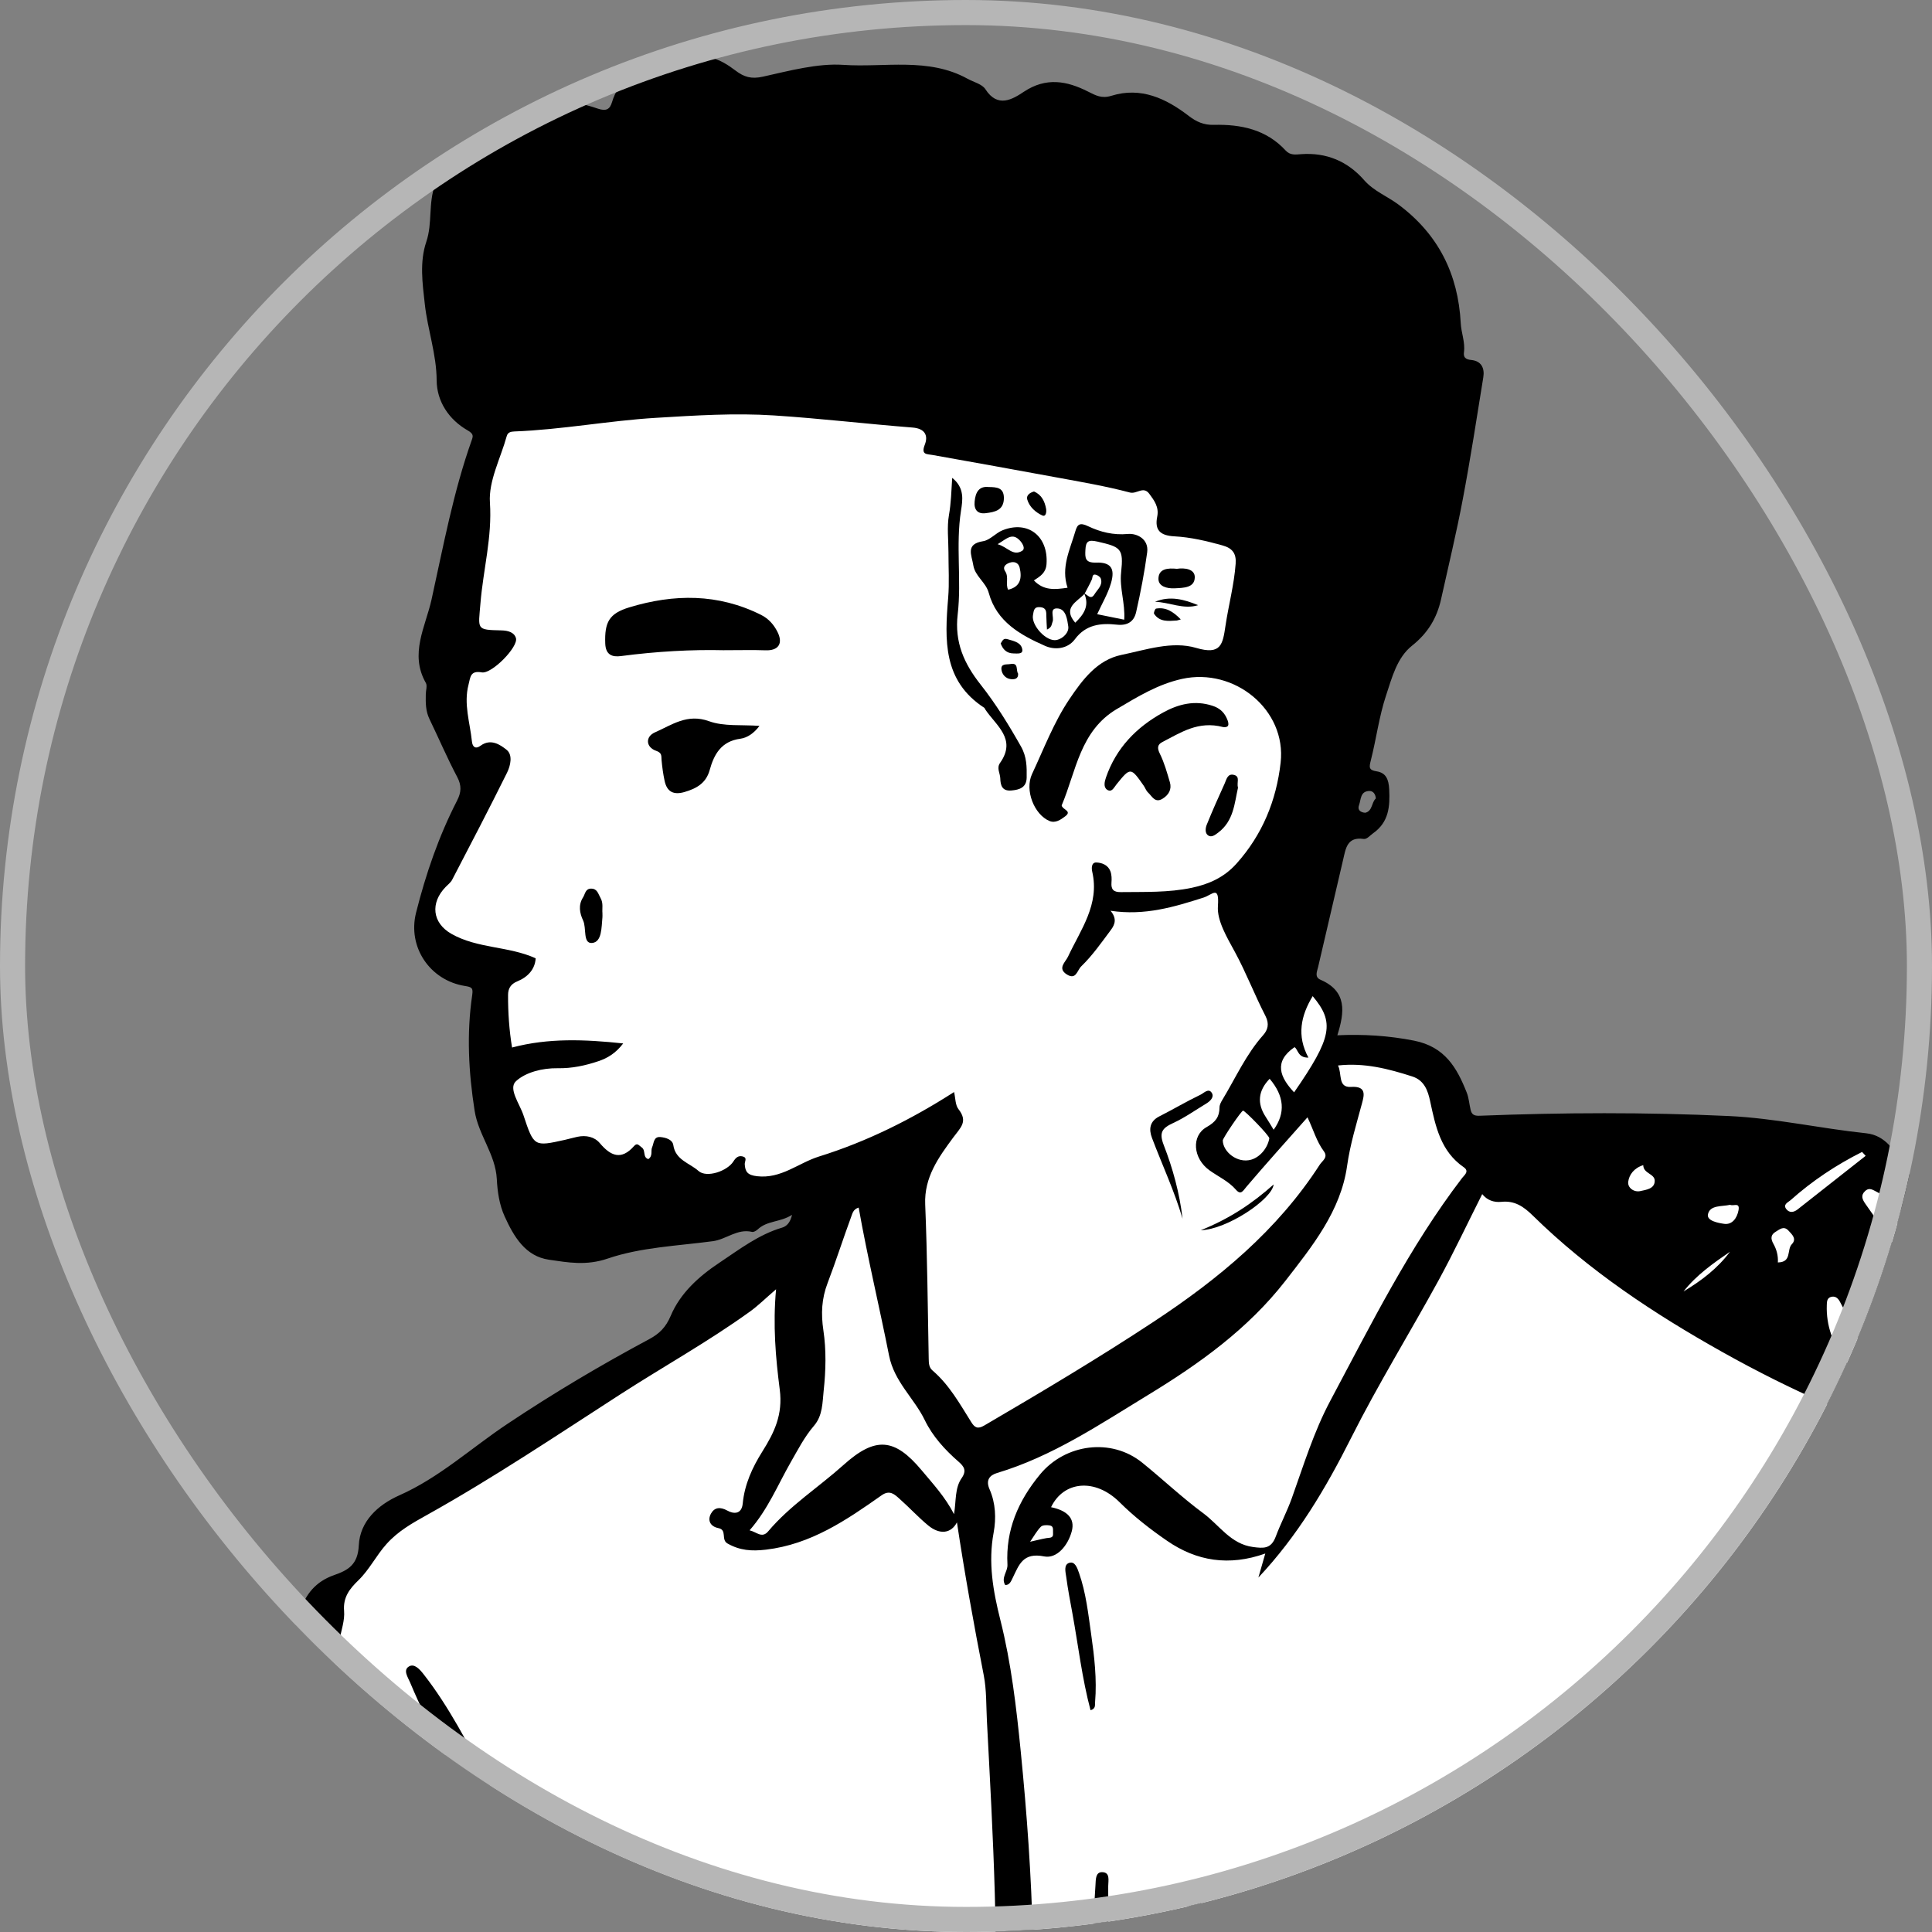 <svg fill="none" height="77" viewBox="0 0 77 77" width="77" xmlns="http://www.w3.org/2000/svg">
    <rect x="0" y="0" width="77" height="77" fill="#808080" stroke="none"/>
    <g id="User Profile">
        <g clip-path="url(#clip0_228_10221)">
            <path d="M114.845 111.732V113.815C114.524 114.65 114.278 115.524 113.865 116.311C113.067 117.83 112.24 119.342 111.303 120.777C110.103 122.614 108.83 124.409 107.494 126.151C106.562 127.368 105.458 128.452 104.458 129.619C103.105 131.198 101.659 132.687 99.941 133.862C98.479 134.862 97.444 136.168 96.812 137.793C96.566 138.424 96.456 139.109 96.295 139.732C97.234 139.404 98.078 138.883 98.935 138.864C100.259 138.834 101.624 139.019 102.91 139.348C104.161 139.668 105.332 140.298 106.545 140.772C108.391 141.492 109.742 142.735 110.639 144.501C111.94 147.057 112.417 149.8 112.493 152.63C112.516 153.48 112.463 154.338 112.36 155.182C112.255 156.037 112.121 156.905 111.858 157.721C111.571 158.609 111.121 159.444 110.742 160.301C110.31 161.28 109.724 162.097 108.687 162.545C107.935 162.869 107.248 163.342 106.496 163.663C105.98 163.881 105.376 164.248 104.89 163.562C104.742 163.353 104.62 163.126 104.474 162.891C103.318 163.19 102.159 163.497 100.998 163.792C98.421 164.445 95.807 164.824 93.145 164.852C90.134 164.885 87.124 164.916 84.114 164.992C83.135 165.016 82.16 165.177 81.184 165.282C79.747 165.438 78.315 165.661 76.874 165.742C75.825 165.8 74.766 165.641 73.712 165.643C72.571 165.644 71.43 165.697 70.291 165.77C69.649 165.811 69.014 165.936 68.374 166.023H67.073C66.875 165.98 66.678 165.917 66.479 165.895C65.334 165.776 64.2 165.68 63.283 164.816C62.768 164.329 62.248 163.777 61.471 163.682C60.693 163.587 59.912 163.504 59.132 163.419C58.346 163.333 57.559 163.233 56.77 163.172C55.914 163.105 55.047 162.985 54.198 163.054C52.357 163.205 50.525 163.449 48.692 163.677C46.674 163.928 44.664 164.256 42.642 164.454C40.73 164.64 38.806 164.738 36.885 164.803C35.688 164.843 34.488 164.739 33.291 164.722C29.609 164.672 25.925 164.678 22.246 164.569C20.679 164.522 19.114 164.274 17.557 164.056C15.817 163.811 14.08 163.867 12.381 164.224C9.353 164.862 6.316 165.393 3.228 165.641C2.419 165.707 1.618 165.893 0.812 166.023H-2.572C-2.7 165.98 -2.823 165.913 -2.955 165.896C-3.588 165.813 -4.221 165.712 -4.857 165.674C-6.103 165.598 -7.351 165.537 -8.599 165.512C-10.185 165.481 -11.776 165.556 -13.357 165.467C-14.661 165.394 -15.954 165.006 -17.251 165.018C-19.05 165.035 -20.754 164.636 -22.475 164.25C-24.206 163.862 -25.936 163.803 -27.678 164.192C-28.983 164.484 -30.123 163.833 -30.282 162.599C-30.521 160.734 -30.693 158.856 -30.804 156.979C-30.864 155.977 -30.775 154.959 -30.681 153.955C-30.582 152.897 -30.415 151.844 -30.244 150.795C-29.998 149.282 -29.265 147.974 -28.468 146.697C-27.651 145.386 -26.762 144.136 -25.384 143.343C-24.575 142.877 -23.736 142.424 -22.76 142.659C-22.078 142.823 -21.43 143.002 -20.698 143.018C-18.764 143.061 -16.819 143.196 -15.008 144.007C-13.679 144.602 -12.302 144.512 -10.927 144.268C-10.388 144.171 -9.872 143.943 -9.347 143.774C-9.639 143.195 -9.806 142.482 -10.252 142.062C-11.461 140.923 -12.727 139.823 -14.082 138.865C-16.13 137.419 -18.197 135.973 -20.391 134.77C-23.739 132.933 -27.189 131.277 -30.622 129.599C-31.68 129.081 -32.69 128.556 -33.258 127.476C-33.493 127.028 -33.633 126.529 -33.816 126.054C-33.816 125.794 -33.816 125.534 -33.816 125.273C-33.513 123.91 -33.169 122.554 -32.915 121.181C-32.552 119.215 -32.273 117.236 -31.531 115.358C-30.622 113.052 -29.356 110.969 -27.656 109.173C-26.857 108.329 -26.015 107.508 -24.892 107.067C-23.894 106.675 -22.869 106.539 -21.803 106.652C-20.009 106.84 -18.214 107.007 -16.422 107.201C-14.58 107.399 -12.743 107.655 -10.898 107.817C-9.583 107.931 -8.374 108.346 -7.251 108.974C-6.117 109.608 -5.057 110.371 -3.821 111.171C-3.739 110.441 -3.68 109.877 -3.61 109.315C-3.397 107.624 -3.223 105.926 -2.952 104.245C-2.754 103.018 -2.553 101.767 -2.126 100.613C-1.686 99.423 -0.954 98.344 -0.384 97.199C0.083 96.262 0.486 95.293 0.944 94.351C1.657 92.88 2.368 91.406 3.128 89.96C3.814 88.656 4.529 87.363 5.298 86.107C6.225 84.593 7.304 83.167 8.166 81.62C9.084 79.972 9.715 78.213 10.111 76.325C10.507 74.435 11.379 72.648 11.982 70.796C12.242 69.996 12.448 69.155 12.501 68.321C12.565 67.318 12.435 66.305 12.398 65.297C12.376 64.69 12.579 64.189 13.078 63.798C13.359 63.577 13.669 63.315 13.805 63.002C14.325 61.816 15.116 60.877 16.194 60.182C18.494 58.698 20.805 57.23 23.109 55.751C24.328 54.968 25.579 54.23 26.748 53.379C27.762 52.641 28.668 51.756 29.647 50.967C30.07 50.626 30.695 50.458 30.985 50.041C31.655 49.078 32.179 48.011 32.753 47C31.217 47.056 29.757 47.184 28.302 47.144C26.658 47.098 24.997 47.02 23.38 46.741C21.449 46.409 20.163 45.243 19.92 43.195C19.76 41.849 19.644 40.497 19.572 39.144C19.549 38.694 19.443 38.451 19.007 38.295C18.571 38.139 18.165 37.893 17.762 37.659C16.916 37.168 16.727 36.758 17.087 35.84C17.617 34.49 18.23 33.173 18.794 31.836C18.86 31.678 18.885 31.471 18.847 31.306C18.485 29.707 18.139 28.104 17.713 26.521C17.561 25.957 17.728 25.734 18.192 25.643C18.258 25.345 18.394 25.067 18.359 24.811C18.282 24.254 18.894 23.614 18.157 23.123C18.082 23.074 18.114 22.785 18.168 22.632C18.738 20.999 18.925 19.293 19.191 17.596C19.345 16.609 19.403 15.473 20.601 14.999C20.683 14.966 20.705 14.759 20.737 14.63C21.015 13.504 21.469 12.464 22.482 11.825C24.444 10.586 26.625 9.889 28.916 9.697C31.415 9.486 33.913 9.768 36.335 10.39C39.135 11.11 41.903 11.958 44.668 12.808C46.981 13.519 49.336 14.162 51.432 15.417C52.308 15.941 53.101 16.621 53.873 17.298C54.101 17.498 54.151 17.924 54.234 18.258C54.326 18.619 54.409 18.994 54.406 19.362C54.404 19.75 54.258 20.136 54.241 20.525C54.166 22.252 54.185 23.987 54.033 25.707C53.897 27.251 53.679 28.802 53.309 30.304C53.115 31.094 53.215 31.686 53.606 32.325C53.735 32.538 53.772 32.806 53.9 33.2C53.563 33.047 53.438 32.989 53.289 32.923C53.243 33.826 53.264 34.695 52.622 35.409C52.415 35.64 52.326 35.996 52.239 36.311C52.139 36.679 52.13 37.069 52.029 37.436C51.799 38.285 52.178 38.988 52.52 39.705C52.644 39.964 52.81 40.215 52.872 40.489C52.974 40.957 53.01 41.442 53.076 41.943C53.154 41.948 53.237 41.964 53.319 41.957C55.383 41.775 57.044 42.46 58.3 44.153C58.563 44.509 58.795 44.999 59.464 44.973C61.007 44.911 62.554 44.94 64.098 44.959C64.844 44.968 65.596 44.99 66.333 45.098C67.053 45.204 67.721 45.356 68.406 44.894C68.692 44.701 69.159 44.665 69.521 44.716C70.778 44.89 72.031 45.097 73.27 45.365C74.214 45.57 75.08 45.98 75.487 46.947C75.634 47.296 75.609 47.716 75.737 48.077C76.436 50.043 77.22 51.982 77.858 53.968C78.442 55.786 78.957 57.618 80.316 59.045C80.586 59.331 80.901 59.694 81.248 59.763C82.12 59.936 82.465 60.501 82.555 61.263C82.719 62.657 82.75 64.069 82.973 65.453C83.209 66.933 83.595 68.39 83.942 69.85C83.976 69.993 84.178 70.16 84.333 70.202C85.498 70.513 86.545 71.183 87.059 72.166C87.689 73.369 87.928 74.783 88.276 76.122C88.43 76.715 88.345 77.373 88.523 77.954C89.041 79.638 89.664 81.289 90.197 82.97C90.572 84.153 91.11 85.357 91.133 86.56C91.158 87.81 92.124 88.858 91.714 90.136C91.635 90.383 91.61 90.647 91.56 90.905C91.516 91.158 91.601 91.442 91.748 91.689C92.045 92.188 91.993 92.653 91.731 93.143C91.666 93.265 91.65 93.489 91.721 93.597C92.382 94.637 93.111 95.638 93.732 96.702C94.327 97.721 94.828 98.797 95.351 99.856C95.924 101.016 96.537 102.162 97.017 103.359C97.41 104.338 98.072 104.717 99.066 104.727C99.621 104.733 100.177 104.795 100.729 104.858C102.563 105.063 104.396 105.275 106.227 105.494C107.279 105.619 108.365 105.635 109.371 105.923C110.928 106.368 112.283 107.239 113.165 108.648C113.785 109.642 114.289 110.708 114.845 111.741V111.732Z"
                fill="white"
                id="Vector" />
            <path d="M-19.042 166.655C-19.192 166.409 -19.433 166.529 -19.627 166.532C-21.535 166.547 -23.362 166.127 -25.148 165.501C-25.48 165.385 -25.774 165.363 -26.132 165.47C-27.6 165.911 -29.041 165.553 -30.415 165.083C-31.361 164.759 -32.301 164.604 -33.251 164.729C-34.219 164.856 -35.19 164.847 -36.154 164.901C-37.633 164.984 -39.116 165.194 -40.639 165.07C-40.587 164.759 -40.379 164.744 -40.168 164.705C-37.586 164.234 -35.009 163.747 -32.425 163.298C-32.081 163.238 -32.081 163.176 -32.166 162.878C-33.176 159.355 -32.926 155.839 -32.102 152.323C-31.627 150.291 -31.088 148.28 -30.081 146.439C-28.628 143.779 -26.399 142.062 -23.491 141.227C-22.734 141.009 -21.968 141.066 -21.193 141.152C-20.786 141.197 -20.688 141.651 -20.317 141.695C-19.782 141.759 -20.024 142.211 -19.933 142.474C-17.139 142.431 -14.369 142.461 -11.678 143.354C-12.215 142.133 -13.41 141.745 -14.42 141.158C-17.742 139.226 -21.028 137.234 -24.161 135.008C-26.568 133.298 -29.041 131.665 -31.195 129.617C-31.467 129.358 -31.718 128.792 -32.28 129.27C-32.302 129.288 -32.694 129.233 -32.858 128.907C-33.682 127.268 -33.945 125.493 -34.263 123.725C-34.608 121.798 -34.86 119.854 -35 117.904C-35.162 115.625 -35.48 113.348 -35.179 111.05C-34.968 109.441 -34.282 108.06 -33.421 106.71C-32.163 104.74 -30.55 103.182 -28.7 101.75C-27.367 100.718 -26.092 100.994 -24.73 101.15C-21.116 101.564 -17.65 102.617 -14.226 103.771C-11.225 104.781 -8.289 105.981 -5.53 107.564C-5.016 107.859 -4.528 108.201 -4.014 108.529C-4.348 106.45 -3.852 104.505 -3.311 102.589C-2.55 99.906 -1.275 97.422 -0.177 94.869C0.756 92.699 1.772 90.565 2.851 88.471C3.834 86.562 4.841 84.659 5.91 82.791C7.677 79.703 9.136 76.48 9.698 72.924C10.165 69.969 11.073 67.132 11.938 64.281C12.165 63.537 12.588 63.029 13.318 62.775C13.883 62.579 14.263 62.356 14.3 61.59C14.345 60.639 15.054 59.979 15.917 59.596C17.514 58.888 18.788 57.705 20.219 56.752C22.045 55.533 23.932 54.411 25.867 53.376C26.28 53.156 26.537 52.901 26.732 52.44C27.114 51.536 27.855 50.869 28.664 50.331C29.459 49.802 30.227 49.207 31.169 48.928C31.353 48.873 31.494 48.73 31.567 48.417C31.103 48.717 30.576 48.642 30.2 48.997C30.141 49.052 30.038 49.113 29.973 49.097C29.387 48.957 28.946 49.397 28.408 49.468C27.001 49.656 25.539 49.709 24.218 50.161C23.363 50.453 22.635 50.316 21.879 50.206C20.939 50.071 20.478 49.285 20.114 48.483C19.899 48.012 19.827 47.499 19.8 46.989C19.748 46.004 19.068 45.236 18.917 44.274C18.675 42.733 18.593 41.2 18.82 39.657C18.861 39.369 18.803 39.341 18.529 39.296C17.134 39.073 16.237 37.745 16.582 36.376C16.97 34.835 17.485 33.332 18.214 31.913C18.386 31.578 18.404 31.311 18.221 30.965C17.822 30.211 17.487 29.425 17.116 28.657C16.961 28.338 16.963 28.006 16.97 27.668C16.972 27.517 17.036 27.33 16.972 27.218C16.311 26.061 16.961 24.972 17.198 23.9C17.67 21.765 18.067 19.607 18.803 17.536C18.857 17.381 18.881 17.291 18.635 17.151C17.893 16.726 17.408 16.001 17.403 15.159C17.397 14.111 17.043 13.141 16.931 12.123C16.838 11.287 16.717 10.443 16.991 9.634C17.243 8.888 17.061 8.102 17.343 7.352C17.64 6.566 18.152 6.095 18.922 5.907C19.189 5.842 19.401 5.777 19.58 5.57C19.921 5.173 20.305 4.888 20.87 4.812C21.253 4.762 21.449 4.293 21.877 4.176C22.56 3.988 23.203 4.113 23.822 4.328C24.166 4.446 24.309 4.348 24.389 4.079C24.658 3.171 25.287 2.881 26.186 2.858C26.557 2.849 26.923 2.563 27.289 2.399C28.057 2.055 28.712 2.352 29.304 2.805C29.654 3.072 29.943 3.159 30.408 3.055C31.464 2.819 32.599 2.516 33.606 2.585C35.252 2.698 36.998 2.274 38.564 3.14C38.807 3.274 39.142 3.35 39.274 3.557C39.764 4.32 40.358 3.955 40.809 3.655C41.693 3.069 42.521 3.224 43.358 3.647C43.672 3.806 43.909 3.938 44.297 3.817C45.469 3.453 46.473 3.923 47.379 4.621C47.689 4.859 47.986 4.986 48.373 4.976C49.458 4.95 50.47 5.159 51.245 6.004C51.419 6.192 51.632 6.162 51.847 6.145C52.862 6.07 53.707 6.424 54.371 7.183C54.751 7.616 55.282 7.816 55.729 8.148C57.322 9.331 58.115 10.92 58.218 12.882C58.237 13.266 58.399 13.636 58.347 14.032C58.319 14.242 58.406 14.324 58.633 14.347C59.038 14.384 59.177 14.672 59.117 15.039C58.856 16.656 58.607 18.275 58.302 19.884C58.05 21.225 57.728 22.553 57.433 23.886C57.266 24.636 56.906 25.233 56.279 25.732C55.675 26.211 55.477 27.008 55.243 27.712C54.963 28.553 54.853 29.448 54.633 30.311C54.565 30.578 54.547 30.693 54.868 30.742C55.243 30.801 55.346 31.071 55.366 31.452C55.401 32.146 55.354 32.769 54.72 33.214C54.597 33.3 54.48 33.455 54.348 33.436C53.693 33.342 53.636 33.807 53.533 34.252C53.202 35.683 52.864 37.112 52.533 38.543C52.493 38.718 52.379 38.94 52.629 39.048C53.688 39.507 53.595 40.327 53.3 41.261C54.341 41.214 55.341 41.275 56.356 41.475C57.589 41.719 58.063 42.553 58.457 43.545C58.542 43.76 58.557 44.001 58.611 44.229C58.657 44.423 58.75 44.477 58.978 44.468C62.285 44.338 65.59 44.325 68.896 44.479C70.743 44.565 72.546 44.975 74.378 45.167C75.165 45.251 75.523 45.899 75.885 46.451C77.735 49.276 78.643 52.47 79.403 55.716C79.422 55.799 79.442 55.901 79.412 55.973C79.166 56.555 79.503 56.697 79.977 56.859C80.614 57.076 80.738 57.745 80.987 58.275C81.147 58.615 81.267 58.772 81.693 58.62C82.251 58.418 82.66 58.73 82.871 59.239C83.378 60.472 83.647 61.77 83.837 63.084C84.126 65.075 84.161 67.098 84.605 69.073C84.722 69.594 84.851 69.888 85.468 69.889C86.469 69.892 86.969 70.632 87.336 71.427C87.932 72.717 88.168 74.127 88.584 75.477C89.324 77.872 89.988 80.292 90.628 82.716C91.205 84.901 91.732 87.103 92.221 89.309C92.34 89.846 92.499 90.494 91.904 90.933C91.709 91.076 91.783 91.207 91.857 91.375C92.767 93.424 93.557 95.603 95.02 97.276C96.314 98.756 96.659 100.508 97.298 102.195C97.464 102.633 97.655 102.667 97.973 102.478C98.523 102.153 99.14 101.957 99.641 101.532C101.059 100.329 102.737 100.433 104.415 100.674C107.075 101.055 109.685 101.684 112.266 102.419C113.228 102.693 114.195 102.986 115.082 103.5C115.606 103.804 115.679 104.048 115.182 104.431C115.437 104.632 115.695 104.766 115.85 105.053C117.158 107.482 118.226 109.99 118.721 112.73C118.828 113.319 118.67 113.937 118.959 114.495V115.535C118.681 115.772 118.873 116.097 118.808 116.376C118.36 118.292 117.521 120.028 116.423 121.648C115.324 123.267 114.037 124.74 112.801 126.251C110.971 128.491 108.918 130.522 106.764 132.45C104.595 134.391 102.093 135.922 99.953 137.954C102.611 138.476 105.192 139.096 107.603 140.262C109.834 141.342 111.604 142.878 112.503 145.28C113.099 146.871 113.462 148.502 113.639 150.191C113.914 152.824 113.752 155.412 113.015 157.961C112.709 159.017 112.109 159.947 111.752 160.967C111.446 161.843 110.936 162.442 110.228 162.958C109.767 163.294 109.262 163.559 108.655 163.896C109.385 163.957 109.985 163.967 110.572 164.064C112.822 164.432 115.075 164.725 117.361 164.707C117.516 164.707 117.783 164.635 117.758 164.888C117.741 165.056 117.722 165.335 117.419 165.365C117.273 165.381 117.128 165.481 116.988 165.473C115.041 165.372 113.115 165.71 111.177 165.731C109.41 165.751 107.641 165.661 105.877 165.647C102.133 165.617 98.392 165.498 94.649 165.488C93.837 165.485 93.025 165.696 92.213 165.579C91.168 165.429 90.124 165.317 89.066 165.347C87.576 165.39 86.086 165.377 84.593 165.447C82.419 165.55 80.241 165.643 78.066 165.709C75.52 165.787 72.978 166.007 70.428 166.001C69.734 165.998 69.036 165.945 68.348 166.011C66.79 166.163 65.299 165.673 63.768 165.596C63.688 165.592 63.607 165.549 63.532 165.515C62.338 164.976 61.084 164.626 59.78 164.581C57.493 164.501 55.212 164.688 52.927 164.798C50.837 164.898 48.738 164.876 46.644 164.953C44.657 165.026 42.66 164.957 40.683 165.127C39.412 165.237 38.141 165.214 36.871 165.308C34.258 165.502 31.632 165.565 29.011 165.552C27.72 165.545 26.423 165.514 25.129 165.475C24.072 165.442 22.998 165.473 21.963 165.294C20.865 165.104 19.785 165.168 18.708 165.263C16.825 165.428 14.937 165.436 13.07 165.291C11.881 165.199 10.741 165.253 9.595 165.457C7.469 165.834 5.345 166.2 3.193 166.42C2.504 166.49 1.781 166.35 1.117 166.649H-7.078C-7.181 166.433 -7.38 166.523 -7.536 166.523C-11.198 166.517 -14.86 166.519 -18.522 166.527C-18.655 166.527 -18.833 166.454 -18.915 166.649H-19.045L-19.042 166.655ZM77.325 148.871C77.203 148.901 77.082 148.932 76.959 148.962C76.531 148.955 76.198 149.226 75.819 149.363C73.6 150.162 71.39 150.991 69.167 151.783C68.762 151.926 68.584 152.091 68.611 152.547C68.651 153.211 68.575 153.876 68.525 154.541C68.352 156.912 67.728 159.144 66.641 161.248C66.479 161.563 66.445 161.827 66.553 162.138C66.803 162.859 66.834 163.607 66.796 164.357C66.776 164.785 66.668 164.847 66.228 164.786C65.741 164.299 65.894 163.555 65.506 162.977C65.143 163.266 64.871 163.638 64.479 163.864C64.27 163.986 64.277 164.217 64.369 164.38C64.526 164.662 64.613 164.933 64.443 165.244C65.074 165.081 65.656 164.932 66.237 164.783C66.178 164.944 65.949 164.983 65.948 165.222C68.624 165.101 71.295 164.97 73.968 164.863C76.409 164.767 78.85 164.681 81.29 164.603C83.971 164.517 86.655 164.53 89.338 164.47C92.81 164.392 96.275 164.494 99.726 163.834C102.094 163.381 104.19 162.629 105.731 160.689C105.886 160.494 106.199 160.359 106.416 160.469C106.689 160.61 106.79 160.928 106.714 161.253C106.573 161.86 106.259 162.363 105.751 162.724C105.541 162.874 105.329 163.004 105.16 163.311C106.488 163.107 107.772 162.992 108.866 162.236C109.276 161.952 109.742 161.759 110.021 161.262C111.49 158.634 112.017 155.793 112.073 152.824C112.11 150.881 111.844 148.98 111.419 147.091C110.91 144.831 109.842 142.931 107.891 141.616C106.48 140.666 104.885 140.094 103.314 139.467C101.881 138.895 100.607 139.606 99.263 139.78C99.622 140.068 100.044 140.028 100.43 140.114C101.931 140.449 103.449 140.76 104.795 141.531C108.365 143.572 110.25 146.763 110.6 150.776C110.86 153.763 110.497 156.733 109.312 159.539C109.082 160.083 108.827 160.627 108.462 161.114C108.261 161.382 108.065 161.258 107.906 161.174C107.735 161.081 107.56 160.885 107.735 160.661C107.938 160.401 107.892 160.085 107.974 159.8C108.911 156.579 109.286 153.301 109.096 149.941C108.941 147.202 107.541 145.201 105.583 143.469C104.258 142.298 102.629 141.736 100.973 141.329C99.885 141.061 98.902 140.207 97.664 140.622C97.608 140.642 97.508 140.561 97.44 140.511C97.159 140.302 96.895 140.37 96.601 140.505C93.69 141.838 90.786 143.188 87.856 144.481C85.262 145.625 82.635 146.694 79.991 147.72C79.092 148.069 78.141 148.33 77.323 148.873L77.325 148.871ZM30.934 51.381C30.503 51.751 30.213 52.041 29.885 52.276C28.224 53.474 26.431 54.468 24.713 55.578C22.172 57.218 19.659 58.905 17.015 60.38C16.432 60.705 15.871 61.018 15.41 61.531C14.996 61.99 14.728 62.551 14.287 62.98C13.941 63.315 13.667 63.654 13.714 64.205C13.745 64.576 13.605 64.961 13.536 65.34C13.287 66.684 12.74 67.946 12.44 69.275C11.918 71.582 11.461 73.903 10.899 76.2C10.104 79.459 8.4 82.329 6.83 85.24C4.672 89.242 2.839 93.39 0.995 97.536C0.263 99.181 -0.374 100.869 -1.536 102.285C-1.763 102.561 -2.065 102.93 -2.038 103.228C-1.965 104.009 -2.06 104.765 -2.127 105.532C-2.23 106.697 -2.212 107.884 -2.682 108.983C-2.816 109.298 -2.601 109.289 -2.453 109.367C0.113 110.718 2.648 112.121 5.16 113.573C8.759 115.652 12.256 117.891 15.714 120.192C18.876 122.298 21.997 124.462 25.132 126.608C25.25 126.688 25.365 126.756 25.483 126.695C25.623 126.622 25.586 126.467 25.537 126.351C25.366 125.953 25.426 125.532 25.459 125.131C25.504 124.577 25.608 123.936 26.224 123.776C26.561 123.689 26.694 123.516 26.831 123.299C27.496 122.241 28.218 121.231 29.116 120.358C30.301 119.206 31.633 118.28 33.285 117.965C33.977 117.834 34.686 118.052 35.383 118.138C37.156 118.356 39.004 118.137 40.665 119.03C40.756 119.079 40.915 119.018 41.037 118.99C43.198 118.489 45.36 117.995 47.517 117.478C49.441 117.019 51.383 116.622 53.21 115.824C53.369 115.755 53.533 115.813 53.469 115.472C53.333 114.755 53.612 114.142 54.258 113.728C56.135 112.525 58.098 111.492 60.216 110.788C60.599 110.661 60.688 110.552 60.716 110.174C60.754 109.65 61.002 109.219 61.552 108.999C62.143 108.76 62.736 108.506 63.284 108.186C65.729 106.758 68.266 105.536 70.972 104.692C71.437 104.548 71.441 104.358 71.242 103.974C70.781 103.083 70.496 102.124 70.246 101.155C70.146 100.766 70.123 100.403 70.471 100.089C71.079 99.541 71.388 98.795 71.776 98.095C72.024 97.646 71.961 97.348 71.709 96.951C70.885 95.646 70.223 94.264 69.83 92.763C69.72 92.346 69.918 91.954 70.164 91.787C70.456 91.587 70.668 92.002 70.832 92.238C71.61 93.363 72.346 94.516 72.799 95.82C73.034 96.498 73.329 97.167 72.821 97.884C72.243 98.699 71.51 99.43 71.856 100.64C72.154 101.677 72.238 102.777 72.398 103.854C72.434 104.1 72.549 104.113 72.748 104.099C73.098 104.073 72.839 103.913 72.812 103.82C72.627 103.18 73.001 102.96 73.525 102.784C75.06 102.27 76.644 102.352 78.212 102.428C79.464 102.488 80.736 102.557 81.935 103.037C82.135 103.116 82.344 103.182 82.31 103.397C82.265 103.678 81.991 103.603 81.834 103.532C81.579 103.418 81.326 103.456 81.07 103.444C79.232 103.355 77.41 103.596 75.581 103.71C75.334 103.725 74.936 103.769 74.912 103.961C74.811 104.738 74.158 104.902 73.644 105.097C69.568 106.654 65.773 108.894 61.541 110.065C61.406 110.102 61.203 110.001 61.265 110.338C61.428 111.204 61.039 111.851 60.301 112.286C58.666 113.246 57.025 114.199 55.381 115.144C54.618 115.583 54.62 115.562 55.293 116.084C55.548 116.282 55.787 116.514 55.983 116.77C56.71 117.721 57.365 118.72 57.956 119.764C58.168 120.141 58.255 120.748 58.66 120.828C59.198 120.933 59.462 121.209 59.644 121.631C59.784 121.955 59.945 121.919 60.187 121.776C62.023 120.692 63.862 119.618 65.697 118.533C69.209 116.455 72.73 114.396 76.366 112.538C78.787 111.3 81.253 110.16 83.744 109.073C86.374 107.926 88.969 106.702 91.574 105.498C93.222 104.737 94.861 103.954 96.498 103.167C96.615 103.111 96.94 103.099 96.735 102.805C95.861 101.558 95.533 100.051 94.583 98.799C92.743 96.371 91.308 93.674 90.225 90.808C89.997 90.204 89.848 89.537 89.49 89.022C88.694 87.875 88.228 86.609 87.882 85.283C87.426 83.527 87.055 81.745 86.526 80.011C85.718 77.358 84.671 74.778 84.067 72.059C83.563 69.792 83.057 67.531 82.923 65.195C82.836 63.68 82.689 62.158 82.195 60.696C82.075 60.34 81.918 60.108 81.558 60.005C81.111 59.877 80.662 59.684 80.538 59.206C80.396 58.654 80.056 58.418 79.549 58.288C78.831 58.103 78.121 57.895 77.412 57.677C74.347 56.731 71.425 55.445 68.631 53.877C65.911 52.352 63.319 50.636 61.084 48.441C60.716 48.08 60.363 47.846 59.844 47.899C59.536 47.93 59.271 47.836 59.074 47.591C58.495 48.739 57.948 49.904 57.333 51.031C56.187 53.126 54.927 55.164 53.855 57.296C52.844 59.31 51.713 61.218 50.153 62.873C50.234 62.59 50.317 62.301 50.428 61.916C48.98 62.429 47.696 62.221 46.519 61.412C45.847 60.95 45.204 60.45 44.62 59.87C43.651 58.908 42.396 59.017 41.89 60.069C42.551 60.207 42.848 60.526 42.716 61.026C42.568 61.589 42.124 62.132 41.615 62.031C40.765 61.861 40.614 62.368 40.359 62.891C40.296 63.017 40.238 63.181 40.061 63.17C39.887 62.874 40.167 62.644 40.152 62.357C40.078 60.981 40.578 59.82 41.451 58.763C42.456 57.546 44.286 57.293 45.525 58.296C46.344 58.958 47.112 59.687 47.958 60.312C48.596 60.783 49.048 61.538 49.938 61.656C50.349 61.71 50.657 61.743 50.844 61.243C51.037 60.726 51.296 60.237 51.485 59.711C51.954 58.404 52.359 57.067 53.016 55.835C54.638 52.796 56.168 49.7 58.275 46.946C58.356 46.84 58.575 46.684 58.339 46.521C57.416 45.885 57.213 44.891 56.999 43.892C56.91 43.471 56.768 43.057 56.285 42.902C55.331 42.595 54.368 42.348 53.326 42.465C53.494 42.786 53.308 43.354 53.844 43.319C54.472 43.278 54.368 43.653 54.284 43.968C54.062 44.798 53.81 45.602 53.688 46.471C53.435 48.263 52.305 49.665 51.226 51.053C49.735 52.969 47.794 54.357 45.748 55.602C43.819 56.777 41.938 58.047 39.739 58.706C39.433 58.797 39.282 58.997 39.438 59.353C39.682 59.905 39.706 60.517 39.602 61.079C39.378 62.278 39.579 63.408 39.869 64.563C40.303 66.285 40.507 68.047 40.683 69.817C40.928 72.286 41.107 74.761 41.163 77.237C41.233 80.349 41.181 83.462 40.955 86.574C40.859 87.903 40.587 89.218 40.624 90.564C40.635 90.944 40.562 91.371 40.503 91.775C40.249 93.53 40.016 95.288 39.744 97.04C39.523 98.471 39.433 99.947 38.48 101.204C39.061 101.088 39.563 100.873 40.292 101.007C38.915 101.572 37.71 102.059 36.512 102.566C36.361 102.63 36.108 102.597 36.106 102.893C36.097 103.828 35.724 104.678 35.472 105.557C35.344 106.002 35.087 106.512 35.349 106.916C35.648 107.374 35.481 107.694 35.303 108.076C34.686 109.392 33.971 110.654 33.194 111.881C32.776 112.539 32.603 113.457 31.498 113.477C32.555 114.293 32.775 114.12 32.105 115.458C31.948 115.774 32.191 115.847 32.425 115.932C33.169 116.203 33.705 116.687 34.026 117.491C33.873 117.469 33.785 117.483 33.755 117.447C33.138 116.703 32.247 116.436 31.397 116.112C30.366 115.717 30.319 115.641 30.733 114.685C30.468 114.607 30.2 114.534 29.936 114.448C27.548 113.672 25.319 112.58 23.162 111.291C20.459 109.675 18.143 107.615 15.935 105.408C15.724 105.197 15.373 104.95 15.662 104.596C15.917 104.284 16.306 104.239 16.691 104.351C16.833 104.392 16.968 104.464 17.099 104.536C18.658 105.39 19.951 106.612 21.37 107.659C24.438 109.92 27.794 111.661 31.196 113.339C31.716 111.646 32.581 110.149 33.347 108.608C33.672 107.957 34.276 107.47 34.507 106.8C34.82 105.898 34.989 104.945 35.191 104.006C35.376 103.148 35.435 102.327 36.408 101.808C37.292 101.335 37.464 100.238 37.646 99.322C38.181 96.625 38.569 93.899 39.125 91.207C39.334 90.191 39.203 88.999 40.186 88.237C40.217 88.212 40.16 88.083 40.154 88.002C40.022 85.831 39.86 83.662 39.769 81.49C39.686 79.491 39.704 77.49 39.648 75.491C39.583 73.182 39.453 70.876 39.333 68.571C39.302 67.973 39.322 67.357 39.208 66.772C38.813 64.751 38.448 62.727 38.139 60.673C37.911 61.117 37.456 61.178 36.996 60.799C36.597 60.47 36.245 60.084 35.857 59.741C35.657 59.562 35.464 59.365 35.137 59.595C33.73 60.587 32.316 61.552 30.525 61.762C29.96 61.829 29.486 61.796 28.993 61.515C28.726 61.363 28.99 60.974 28.632 60.903C28.311 60.839 28.186 60.596 28.337 60.324C28.474 60.079 28.697 60.043 28.993 60.207C29.226 60.337 29.559 60.371 29.602 59.92C29.674 59.161 29.985 58.485 30.382 57.853C30.86 57.093 31.206 56.382 31.077 55.381C30.914 54.113 30.799 52.817 30.93 51.387L30.934 51.381ZM44.26 36.298C44.515 36.604 44.446 36.832 44.275 37.062C43.901 37.562 43.544 38.077 43.093 38.514C42.927 38.674 42.891 39.067 42.524 38.84C42.13 38.596 42.464 38.345 42.565 38.129C43.069 37.049 43.835 36.05 43.53 34.738C43.499 34.602 43.497 34.371 43.691 34.374C43.919 34.38 44.165 34.478 44.256 34.727C44.307 34.864 44.31 35.027 44.298 35.174C44.276 35.452 44.384 35.558 44.665 35.555C45.614 35.543 46.571 35.58 47.503 35.382C48.171 35.24 48.777 34.978 49.272 34.429C50.315 33.269 50.87 31.9 51.04 30.393C51.277 28.289 49.198 26.596 47.108 27.058C46.141 27.273 45.342 27.768 44.515 28.256C43.044 29.126 42.892 30.727 42.315 32.095C42.305 32.118 42.346 32.173 42.375 32.2C42.477 32.295 42.68 32.364 42.457 32.532C42.271 32.673 42.06 32.819 41.825 32.72C41.215 32.463 40.833 31.488 41.132 30.849C41.605 29.84 42 28.787 42.624 27.86C43.143 27.09 43.732 26.301 44.692 26.102C45.671 25.9 46.71 25.537 47.675 25.823C48.665 26.116 48.732 25.68 48.841 24.946C48.964 24.119 49.186 23.307 49.247 22.467C49.277 22.053 49.118 21.846 48.707 21.733C48.082 21.56 47.449 21.41 46.809 21.376C46.244 21.346 46.01 21.135 46.122 20.585C46.197 20.211 46.006 19.951 45.804 19.679C45.567 19.358 45.307 19.702 45.031 19.629C44.064 19.373 43.072 19.205 42.086 19.023C40.449 18.719 38.81 18.428 37.171 18.134C36.94 18.092 36.697 18.135 36.858 17.723C37 17.363 36.87 17.079 36.37 17.04C34.532 16.895 32.699 16.678 30.858 16.558C29.286 16.455 27.713 16.558 26.138 16.653C24.248 16.768 22.386 17.125 20.496 17.196C20.353 17.201 20.237 17.233 20.196 17.381C19.952 18.265 19.468 19.166 19.526 20.03C19.619 21.409 19.258 22.705 19.149 24.038C19.062 25.095 18.965 25.101 19.979 25.124C20.25 25.13 20.492 25.199 20.563 25.431C20.668 25.776 19.601 26.87 19.201 26.798C18.738 26.715 18.749 26.992 18.674 27.284C18.472 28.056 18.731 28.794 18.808 29.545C18.831 29.775 18.954 29.868 19.155 29.719C19.559 29.424 19.933 29.678 20.19 29.883C20.445 30.086 20.347 30.515 20.209 30.794C19.499 32.228 18.759 33.645 18.02 35.064C17.963 35.175 17.848 35.258 17.759 35.352C17.144 35.987 17.225 36.781 17.99 37.218C19.03 37.81 20.274 37.704 21.349 38.193C21.324 38.63 21.037 38.941 20.615 39.113C20.349 39.221 20.25 39.406 20.249 39.651C20.246 40.355 20.294 41.056 20.408 41.749C21.858 41.364 23.3 41.424 24.838 41.586C24.538 41.978 24.212 42.171 23.855 42.292C23.33 42.469 22.794 42.585 22.226 42.574C21.625 42.564 20.953 42.733 20.565 43.09C20.246 43.383 20.71 43.989 20.862 44.446C21.28 45.704 21.286 45.702 22.517 45.428C22.682 45.391 22.846 45.342 23.012 45.307C23.354 45.235 23.689 45.304 23.905 45.559C24.34 46.075 24.761 46.253 25.27 45.676C25.401 45.527 25.467 45.657 25.575 45.73C25.746 45.846 25.606 46.126 25.839 46.196C26.03 46.068 25.926 45.865 25.991 45.722C26.064 45.564 26.041 45.294 26.318 45.317C26.535 45.337 26.803 45.416 26.835 45.639C26.922 46.237 27.489 46.355 27.837 46.667C28.163 46.96 28.992 46.672 29.231 46.287C29.32 46.146 29.421 46.046 29.596 46.089C29.8 46.14 29.675 46.288 29.682 46.401C29.7 46.703 29.796 46.834 30.169 46.878C31.133 46.991 31.816 46.351 32.639 46.094C34.556 45.497 36.331 44.61 38.025 43.523C38.082 43.764 38.07 44.041 38.202 44.208C38.592 44.706 38.278 44.944 37.986 45.342C37.413 46.12 36.828 46.918 36.874 48.003C36.958 50.053 36.974 52.106 37.014 54.157C37.018 54.334 37.021 54.499 37.171 54.626C37.836 55.196 38.254 55.954 38.711 56.681C38.846 56.898 38.966 56.967 39.229 56.813C41.513 55.477 43.786 54.124 45.997 52.666C48.566 50.971 50.908 49.04 52.598 46.42C52.698 46.264 52.946 46.129 52.761 45.882C52.473 45.497 52.347 45.028 52.11 44.531C51.264 45.486 50.46 46.379 49.682 47.293C49.54 47.459 49.459 47.646 49.26 47.418C48.965 47.077 48.561 46.899 48.207 46.646C47.546 46.174 47.468 45.271 48.09 44.92C48.448 44.717 48.6 44.515 48.604 44.136C48.604 44.036 48.66 43.928 48.715 43.838C49.243 42.967 49.657 42.027 50.345 41.254C50.526 41.05 50.598 40.808 50.436 40.493C50.005 39.658 49.669 38.774 49.222 37.95C48.902 37.359 48.499 36.696 48.54 36.114C48.602 35.258 48.319 35.662 47.962 35.775C46.801 36.144 45.632 36.504 44.259 36.298H44.26ZM-20.01 142.589C-21.425 143.96 -22.698 145.15 -23.807 146.505C-26.421 149.696 -27.629 153.407 -27.73 157.475C-27.77 159.043 -27.378 160.601 -27.171 162.162C-27.145 162.356 -27.05 162.357 -26.921 162.363C-26.095 162.4 -25.37 162.799 -24.601 163.03C-23.134 163.471 -21.669 163.924 -20.16 164.173C-18.321 164.476 -16.453 164.498 -14.598 164.553C-11.879 164.632 -9.16 164.685 -6.441 164.816C-4.235 164.923 -2.03 164.807 0.174 164.703C1.48 164.64 2.788 164.563 4.089 164.435C5.962 164.25 7.829 163.997 9.702 163.802C10.622 163.706 10.757 163.655 10.59 162.798C10.492 162.296 10.672 161.744 10.254 161.274C7.67 158.368 6.734 154.82 6.487 151.067C6.375 149.372 6.646 147.67 7.24 146.052C7.374 145.686 7.343 145.485 6.941 145.323C5.923 144.913 4.922 144.464 3.921 144.016C3.517 143.835 3.141 143.769 2.683 143.869C-0.08 144.476 -2.885 144.788 -5.694 145.077C-6.644 145.175 -7.61 145.217 -8.594 145.508C-8.208 145.646 -7.985 145.89 -7.783 146.175C-6.954 147.341 -6.453 148.657 -6.042 150.01C-5.936 150.356 -5.794 150.411 -5.504 150.265C-5.005 150.014 -4.468 149.878 -3.931 149.755C-2.247 149.365 -0.542 149.08 1.17 148.85C2.363 148.69 3.558 148.494 4.767 148.587C5.141 148.615 5.587 148.583 5.728 149.101C5.91 149.771 5.719 149.951 4.87 150.013C3.739 150.097 2.607 150.191 1.483 150.368C0.13 150.58 -1.236 150.715 -2.589 150.927C-3.451 151.063 -4.308 151.231 -5.176 151.34C-5.445 151.374 -5.677 151.436 -5.574 151.923C-5.059 154.35 -5.099 156.793 -5.672 159.207C-5.872 160.054 -6.208 160.876 -6.696 161.614C-6.845 161.839 -7.062 162.046 -7.34 161.94C-7.588 161.845 -7.48 161.564 -7.453 161.368C-7.327 160.479 -7.194 159.591 -7.04 158.706C-6.721 156.861 -6.707 155.006 -6.974 153.163C-7.285 151.016 -7.923 148.949 -8.662 146.911C-8.821 146.473 -8.811 145.815 -9.11 145.627C-9.456 145.409 -10.059 145.602 -10.551 145.608C-10.766 145.612 -10.982 145.588 -11.195 145.594C-12.285 145.621 -13.267 145.141 -14.303 144.918C-15.985 144.557 -17.702 144.339 -19.339 143.771C-19.826 143.604 -20.217 143.41 -20.007 142.591L-20.01 142.589ZM25.321 138.394C26.159 138.531 26.874 138.266 27.594 138.097C29.997 137.531 32.37 136.845 34.787 136.335C36.513 135.97 38.22 135.458 39.736 134.567C41.352 133.616 42.855 132.471 44.386 131.38C45.611 130.509 46.727 129.456 48.026 128.723C51.538 126.742 55.047 124.754 58.538 122.736C58.897 122.529 58.896 122.352 58.707 122.101C58.231 121.463 57.728 120.846 57.244 120.215C57.084 120.005 56.92 119.979 56.717 120.137C56.138 120.588 55.493 120.937 54.854 121.29C53.255 122.171 51.544 122.778 49.804 123.304C49.345 123.443 48.831 123.512 48.417 123.088C47.407 122.053 46.292 121.116 45.451 119.924C45.32 119.739 45.192 119.673 44.967 119.724C44.074 119.931 43.18 120.137 42.282 120.316C41.523 120.467 40.66 120.755 40.011 120.33C39.33 119.884 38.631 119.871 37.917 119.737C37.341 119.629 36.761 119.716 36.176 119.609C34.825 119.363 33.543 119.41 32.359 120.362C30.64 121.747 28.938 123.145 27.437 124.766C27.131 125.096 26.857 125.211 26.456 125.026C26.35 124.978 26.237 124.841 26.132 125.017C26.072 125.117 26.087 125.229 26.18 125.31C26.957 125.993 27.18 127.015 27.738 127.868C28.686 126.921 29.603 125.971 30.56 125.062C31.259 124.397 31.988 123.758 32.802 123.227C33.208 122.963 33.657 123.103 33.914 123.339C34.281 123.676 33.777 123.88 33.59 124.091C32.242 125.612 30.791 127.033 29.354 128.468C28.704 129.118 28.73 129.084 29.455 129.658C29.899 130.009 30.172 130.003 30.589 129.607C31.177 129.049 31.845 128.569 32.497 128.08C33.321 127.462 34.208 126.94 35.13 126.479C35.299 126.394 35.507 126.328 35.648 126.493C35.823 126.7 35.559 126.78 35.469 126.899C35.053 127.454 34.518 127.883 33.974 128.308C33.062 129.02 32.078 129.62 31.094 130.219C30.711 130.452 30.69 130.487 30.921 130.625C31.867 131.189 32.807 131.764 33.91 132.155C33.7 131.765 33.496 131.38 33.918 131.066C35.12 130.171 36.429 129.458 37.841 128.952C38.282 128.795 38.581 129.076 38.821 129.395C39.06 129.711 38.837 129.995 38.64 130.186C37.449 131.347 35.999 132.019 34.351 132.394C35.749 133.107 37.25 133.49 38.816 133.807C38.535 134.14 38.291 134.649 38.135 134.689C37.337 134.897 36.675 135.439 35.858 135.561C32.634 136.046 29.486 136.853 26.369 137.791C26.012 137.898 25.62 137.986 25.321 138.393V138.394ZM-21.856 142.439C-25.144 142.898 -27.418 144.451 -28.698 147.393C-29.487 149.205 -29.92 151.116 -30.35 153.027C-30.695 154.561 -30.889 156.127 -30.844 157.693C-30.792 159.51 -30.511 161.31 -30.117 163.091C-30.04 163.437 -29.878 163.575 -29.603 163.656C-29.153 163.786 -28.698 163.894 -28.245 164.013C-27.865 164.112 -27.488 163.84 -27.56 163.607C-27.699 163.155 -27.658 162.694 -27.79 162.246C-28.523 159.782 -29.209 157.319 -28.814 154.683C-28.504 152.617 -27.986 150.628 -27.095 148.742C-25.917 146.244 -24.117 144.247 -21.856 142.44V142.439ZM29.876 60.992C30.149 61.052 30.367 61.328 30.615 61.033C31.485 60.001 32.625 59.277 33.618 58.386C34.885 57.249 35.65 57.303 36.732 58.598C37.186 59.141 37.669 59.66 38.023 60.347C38.112 59.811 38.049 59.31 38.328 58.909C38.535 58.61 38.422 58.446 38.203 58.255C37.662 57.785 37.171 57.245 36.863 56.611C36.434 55.722 35.64 55.074 35.433 54.023C35.046 52.067 34.576 50.124 34.222 48.128C34.002 48.195 33.971 48.37 33.927 48.487C33.602 49.367 33.318 50.262 32.983 51.139C32.746 51.76 32.717 52.355 32.816 53.021C32.934 53.805 32.914 54.627 32.828 55.419C32.777 55.888 32.795 56.415 32.44 56.826C32.059 57.269 31.796 57.788 31.505 58.294C30.995 59.188 30.606 60.155 29.876 60.99V60.992ZM46.135 119.525C46.912 120.627 47.667 121.696 48.418 122.767C48.59 123.012 48.769 122.905 48.979 122.827C49.834 122.511 50.692 122.201 51.555 121.911C53.209 121.355 54.836 120.737 56.432 120.032C56.837 119.854 56.839 119.706 56.561 119.396C56.07 118.85 55.631 118.259 55.148 117.707C54.395 116.85 54.388 116.859 53.393 117.36C51.123 118.504 48.617 118.84 46.135 119.525ZM57.07 151.422C47.813 154.787 38.696 158.417 29.265 161.512C29.703 161.619 30.049 161.631 30.373 161.551C31.398 161.301 32.429 161.06 33.435 160.737C36.939 159.614 40.373 158.297 43.79 156.932C46.707 155.767 49.623 154.597 52.529 153.402C54.056 152.773 55.557 152.085 57.071 151.422H57.07ZM66.61 122.659C75.404 118.628 84.292 114.799 92.773 110.118C84.062 114.32 75.158 118.119 66.61 122.659ZM-18.747 110.066C-18.172 110.578 3.023 122.592 3.481 122.645C3.362 122.555 3.283 122.485 3.196 122.432C-0.754 120.052 -4.7 117.668 -8.654 115.299C-11.728 113.457 -14.844 111.691 -18.058 110.105C-18.267 110.002 -18.5 109.794 -18.747 110.065V110.066ZM24.101 137.455C22.797 137.019 21.512 137.048 20.255 137.156C18.426 137.313 16.603 137.562 14.797 137.914C14.045 138.059 13.284 138.174 12.559 138.437C12.434 138.482 12.311 138.559 12.335 138.711C12.359 138.856 12.501 138.824 12.598 138.811C13.641 138.68 14.696 138.602 15.725 138.4C18.139 137.927 20.573 137.686 23.024 137.548C23.354 137.529 23.414 137.589 23.38 137.933C23.278 138.969 23.529 139.973 23.755 140.979C23.856 140.388 23.613 139.813 23.73 139.215C23.84 138.645 23.571 138.006 24.103 137.455H24.101ZM51.577 43.535C53.098 41.335 53.193 40.745 52.317 39.701C51.844 40.482 51.674 41.283 52.148 42.151C51.717 42.163 51.735 41.81 51.592 41.735C50.749 42.318 51.016 42.939 51.577 43.536V43.535ZM50.589 45.368C50.586 45.253 49.626 44.272 49.543 44.265C49.48 44.26 48.733 45.36 48.734 45.454C48.743 45.909 49.318 46.377 49.866 46.219C50.207 46.122 50.518 45.77 50.589 45.368ZM74.4 54.468C74.166 53.532 73.769 52.694 73.326 51.873C73.247 51.726 73.128 51.637 72.958 51.694C72.808 51.745 72.811 51.901 72.807 52.02C72.778 52.835 73.058 53.559 73.515 54.216C73.566 54.288 73.717 54.439 73.835 54.315C74.147 53.991 74.097 54.513 74.398 54.47L74.4 54.468ZM87.159 73.799C86.926 72.976 86.758 72.283 86.526 71.612C86.409 71.273 86.185 70.993 85.771 70.901C85.45 70.829 85.302 70.892 85.261 71.217C85.23 71.463 85.972 72.653 86.16 72.578C86.782 72.325 86.613 72.925 86.784 73.122C86.906 73.262 86.828 73.543 87.159 73.799ZM5.182 143.082C5.98 143.397 6.631 143.654 7.377 143.949C7.127 143.27 6.942 142.713 6.945 142.108C6.202 142.127 5.863 142.776 5.182 143.082ZM76.078 49.988C75.919 49.548 75.811 49.209 75.674 48.883C75.468 48.388 75.419 47.802 74.836 47.522C74.653 47.435 74.513 47.301 74.33 47.474C74.149 47.645 74.224 47.807 74.348 47.983C74.753 48.553 75.149 49.13 75.546 49.704C75.652 49.859 75.824 49.89 76.078 49.988ZM74.356 46.066C74.308 46.014 74.261 45.962 74.213 45.911C73.182 46.428 72.226 47.063 71.361 47.835C71.269 47.915 71.052 48.001 71.189 48.184C71.311 48.345 71.484 48.327 71.643 48.202C72.546 47.49 73.451 46.778 74.355 46.067L74.356 46.066ZM50.602 42.995C50.143 43.468 50.091 43.975 50.446 44.515C50.554 44.679 50.652 44.849 50.761 45.026C51.241 44.361 51.188 43.684 50.602 42.995ZM62.398 152.717C60.84 153.147 59.281 153.575 57.723 154.005C57.737 154.057 57.753 154.11 57.767 154.162C59.374 153.903 60.908 153.392 62.397 152.717H62.398ZM9.17 142.101C8.067 142.35 7.911 142.616 8.084 143.816C8.438 143.257 8.774 142.726 9.17 142.101ZM70.857 50.315C71.424 50.306 71.203 49.806 71.414 49.587C71.616 49.379 71.431 49.207 71.281 49.047C71.088 48.841 70.928 49 70.773 49.09C70.573 49.208 70.56 49.362 70.68 49.573C70.803 49.791 70.874 50.041 70.857 50.313V50.315ZM65.492 46.437C65.118 46.554 64.93 46.822 64.893 47.097C64.861 47.341 65.125 47.528 65.379 47.47C65.607 47.418 65.953 47.382 65.949 47.056C65.945 46.773 65.495 46.776 65.492 46.437ZM68.952 48.018C68.631 48.093 68.153 48.018 68.071 48.393C68.012 48.66 68.484 48.742 68.716 48.776C69.029 48.822 69.23 48.555 69.289 48.234C69.352 47.896 69.077 48.087 68.954 48.017L68.952 48.018ZM-11.677 111.228C-12.155 111.627 -12.432 112.53 -12.199 112.913C-11.845 112.418 -11.478 111.946 -11.677 111.228ZM68.948 49.889C68.275 50.351 67.606 50.821 67.097 51.471C67.803 51.046 68.452 50.558 68.948 49.889ZM54.834 31.82C54.819 31.64 54.722 31.513 54.556 31.525C54.211 31.549 54.247 31.857 54.164 32.09C54.062 32.376 54.401 32.396 54.417 32.392C54.707 32.319 54.655 31.986 54.834 31.822V31.82ZM41.051 61.447C41.31 61.389 41.509 61.337 41.713 61.301C41.836 61.281 41.989 61.309 41.969 61.112C41.957 60.994 42.013 60.826 41.84 60.797C41.724 60.777 41.553 60.778 41.485 60.847C41.327 61.006 41.217 61.212 41.053 61.449L41.051 61.447Z"
                fill="black"
                id="Vector_2" />
            <path d="M13.947 100.876C14.333 99.36 14.461 97.934 14.749 96.533C15.101 94.821 15.541 93.134 15.977 91.446C16.892 87.906 17.854 84.378 18.808 80.849C19.268 79.149 19.748 77.455 20.236 75.764C20.313 75.501 20.256 75.073 20.758 75.138C21.268 75.205 21.655 75.378 21.671 75.992C21.704 77.312 21.415 78.585 21.099 79.846C20.157 83.6 19.234 87.359 18.039 91.046C17.363 93.131 16.766 95.242 16.132 97.341C15.738 98.646 15.59 100.015 15.076 101.287C14.994 101.489 15.097 101.603 15.213 101.741C15.581 102.177 15.818 102.69 15.917 103.242C15.964 103.505 16.12 103.961 15.762 104.036C15.46 104.099 15.025 103.993 14.809 103.642C14.654 103.389 14.442 103.119 14.424 102.844C14.386 102.298 13.646 102.245 13.689 101.683C13.689 101.675 13.57 101.632 13.531 101.653C13.096 101.882 12.835 101.586 12.597 101.318C12.2 100.872 11.935 100.322 11.475 99.913C11.303 99.761 11.316 99.454 11.495 99.265C11.678 99.071 11.94 99.103 12.159 99.215C12.868 99.579 13.533 100.002 13.944 100.876H13.947Z"
                fill="black"
                id="Vector_3" />
            <path d="M46.643 94.083C46.643 95.054 46.635 95.77 46.649 96.485C46.652 96.632 46.538 96.85 46.79 96.917C46.942 96.957 47.131 96.97 46.967 97.185C46.828 97.366 46.64 97.404 46.48 97.199C46.223 96.874 46.063 96.485 46.011 96.091C45.817 94.601 45.8 93.099 45.841 91.598C45.877 90.218 45.812 88.834 45.997 87.46C46.242 85.632 46.279 83.787 46.488 81.954C46.606 80.913 46.673 79.861 46.779 78.816C46.872 77.904 47.037 77.005 47.314 76.13C47.362 75.978 47.407 75.771 47.609 75.742C47.813 75.712 47.922 75.852 47.97 76.039C48.06 76.381 48.305 76.401 48.611 76.394C51.516 76.338 54.418 76.47 57.32 76.587C59.682 76.683 62.045 76.806 64.408 76.919C64.943 76.945 65.477 76.987 66.01 77.011C66.138 77.018 66.299 76.988 66.318 77.144C66.335 77.293 66.249 77.424 66.065 77.459C65.712 77.527 65.361 77.682 65.012 77.673C62.767 77.615 60.522 77.523 58.277 77.444C58.126 77.438 57.973 77.42 57.822 77.427C55.657 77.518 53.498 77.315 51.337 77.252C50.337 77.224 49.309 77.302 48.314 77.069C48.052 77.007 47.969 77.096 47.942 77.346C47.749 79.162 47.537 80.974 47.412 82.798C47.294 84.535 47.083 86.267 46.919 88.001C46.864 88.578 46.812 89.165 46.801 89.735C46.773 91.271 46.518 92.799 46.641 94.082L46.643 94.083Z"
                fill="black"
                id="Vector_4" />
            <path d="M70.468 78.278C70.94 76.155 71.201 74.047 71.747 71.996C72.772 68.153 74.361 64.573 76.711 61.35C77.229 60.639 77.786 59.959 78.431 59.354C78.67 59.129 78.929 58.944 79.214 58.791C79.426 58.676 79.682 58.551 79.869 58.754C80.054 58.955 79.77 59.104 79.68 59.241C78.744 60.655 77.748 62.029 76.841 63.46C74.439 67.249 72.656 71.315 71.49 75.65C71.318 76.289 71.154 76.932 70.945 77.561C70.864 77.808 70.861 78.135 70.47 78.278H70.468Z"
                fill="black"
                id="Vector_5" />
            <path d="M80.186 75.647C80.274 76.875 79.86 77.981 79.494 79.084C78.729 81.397 77.644 83.577 76.606 85.776C76.119 86.807 75.635 87.84 75.05 88.829C76.665 84.558 78.053 80.21 79.699 75.954C79.759 75.799 79.886 75.661 80.184 75.647H80.186Z"
                fill="black"
                id="Vector_6" />
            <path d="M21.068 75.163C20.192 74.337 19.758 73.329 19.208 72.409C18.166 70.671 17.125 68.93 16.343 67.051C16.255 66.843 16.056 66.563 16.297 66.418C16.512 66.287 16.725 66.527 16.878 66.721C17.905 68.031 18.648 69.516 19.439 70.967C19.952 71.908 20.404 72.883 20.86 73.854C21.034 74.227 21.257 74.612 21.068 75.164V75.163Z"
                fill="black"
                id="Vector_7" />
            <path d="M42.792 89.109C42.67 87.821 42.784 86.546 43.021 85.287C43.209 84.291 43.115 83.282 43.258 82.287C43.602 79.917 43.499 77.519 43.66 75.137C43.675 74.931 43.653 74.615 43.918 74.615C44.258 74.615 44.169 74.951 44.168 75.168C44.158 76.981 44.266 78.799 44.034 80.603C43.721 83.052 43.771 85.548 43.03 87.945C42.917 88.309 42.888 88.722 42.791 89.109H42.792Z"
                fill="black"
                id="Vector_8" />
            <path d="M43.464 68.163C43.125 66.894 42.976 65.592 42.742 64.307C42.655 63.826 42.56 63.344 42.496 62.858C42.47 62.659 42.378 62.351 42.627 62.284C42.843 62.227 42.934 62.486 43.008 62.701C43.284 63.49 43.372 64.318 43.488 65.133C43.615 66.023 43.721 66.926 43.645 67.834C43.634 67.951 43.681 68.103 43.461 68.162L43.464 68.163Z"
                fill="black"
                id="Vector_9" />
            <path d="M41.205 23.132C41.601 23.548 42.047 23.498 42.548 23.424C42.274 22.613 42.647 21.902 42.86 21.167C42.943 20.879 43.052 20.823 43.37 20.974C43.854 21.204 44.371 21.335 44.953 21.281C45.306 21.249 45.792 21.479 45.721 22.012C45.613 22.812 45.459 23.609 45.28 24.398C45.198 24.76 44.953 24.944 44.513 24.896C43.887 24.827 43.281 24.882 42.841 25.476C42.552 25.867 42.041 25.913 41.657 25.744C40.674 25.31 39.721 24.784 39.407 23.63C39.291 23.201 38.859 22.97 38.79 22.523C38.728 22.123 38.465 21.683 39.183 21.569C39.456 21.526 39.682 21.245 39.955 21.135C40.975 20.727 41.788 21.375 41.709 22.483C41.684 22.826 41.472 22.961 41.205 23.134V23.132ZM43.225 23.666C42.925 23.989 42.336 24.215 42.853 24.818C43.193 24.494 43.43 24.144 43.212 23.652C43.348 23.699 43.473 23.932 43.625 23.679C43.741 23.488 43.958 23.33 43.875 23.066C43.854 22.998 43.759 22.93 43.684 22.908C43.521 22.861 43.553 23.01 43.514 23.099C43.428 23.293 43.323 23.476 43.225 23.665V23.666ZM44.806 24.697C44.85 24.046 44.614 23.448 44.682 22.817C44.785 21.859 44.674 21.801 43.742 21.586C43.366 21.499 43.276 21.578 43.259 21.915C43.244 22.22 43.234 22.436 43.677 22.422C44.273 22.402 44.452 22.653 44.277 23.247C44.152 23.671 43.918 24.063 43.728 24.479C44.055 24.545 44.401 24.615 44.807 24.698L44.806 24.697ZM41.727 25.092C41.718 24.898 41.704 24.728 41.702 24.559C41.702 24.379 41.704 24.218 41.455 24.198C41.203 24.179 41.203 24.335 41.169 24.517C41.094 24.919 41.704 25.595 42.118 25.506C42.37 25.451 42.612 25.203 42.576 24.965C42.537 24.709 42.492 24.29 42.175 24.252C41.787 24.206 42.029 24.602 41.948 24.787C41.908 24.879 41.931 25.002 41.726 25.092H41.727ZM40.179 23.503C40.674 23.389 40.735 23.037 40.639 22.625C40.591 22.418 40.411 22.363 40.231 22.43C40.095 22.479 39.94 22.587 40.061 22.768C40.217 23.002 40.065 23.277 40.179 23.503ZM39.759 21.689C40.162 21.799 40.373 22.187 40.745 21.948C40.863 21.872 40.774 21.688 40.665 21.562C40.347 21.201 40.126 21.473 39.76 21.689H39.759Z"
                fill="black"
                id="Vector_10" />
            <path d="M28.868 25.915C27.586 25.883 26.166 25.961 24.748 26.148C24.403 26.194 24.137 26.105 24.122 25.642C24.093 24.797 24.274 24.452 25.081 24.206C26.861 23.666 28.617 23.65 30.328 24.504C30.641 24.66 30.843 24.902 30.985 25.181C31.226 25.655 31.015 25.938 30.508 25.918C30.011 25.9 29.511 25.914 28.867 25.914L28.868 25.915Z"
                fill="black"
                id="Vector_11" />
            <path d="M48.746 28.977C47.754 28.717 47.059 29.2 46.337 29.567C46.132 29.671 46.11 29.804 46.225 30.037C46.403 30.395 46.512 30.791 46.626 31.177C46.709 31.461 46.576 31.684 46.334 31.833C46.033 32.02 45.915 31.734 45.754 31.584C45.679 31.515 45.645 31.405 45.586 31.319C45.066 30.576 45.057 30.569 44.499 31.26C44.387 31.4 44.309 31.596 44.122 31.473C43.971 31.371 44.022 31.151 44.078 30.988C44.483 29.814 45.289 28.984 46.356 28.397C46.972 28.058 47.626 27.897 48.328 28.13C48.587 28.215 48.771 28.363 48.889 28.619C49.032 28.924 48.938 29.002 48.746 28.977Z"
                fill="black"
                id="Vector_12" />
            <path d="M30.27 28.929C30.051 29.221 29.787 29.404 29.507 29.442C28.752 29.542 28.459 30.056 28.285 30.689C28.14 31.213 27.764 31.424 27.285 31.565C26.84 31.695 26.578 31.556 26.486 31.112C26.428 30.84 26.391 30.564 26.366 30.288C26.352 30.122 26.392 30.008 26.146 29.922C25.737 29.778 25.714 29.359 26.102 29.189C26.777 28.893 27.389 28.428 28.259 28.744C28.855 28.96 29.561 28.877 30.269 28.93L30.27 28.929Z"
                fill="black"
                id="Vector_13" />
            <path d="M37.948 19.044C38.453 19.443 38.366 19.935 38.301 20.352C38.084 21.73 38.328 23.119 38.169 24.486C38.039 25.598 38.423 26.448 39.083 27.285C39.69 28.054 40.207 28.894 40.692 29.753C40.925 30.165 40.924 30.567 40.918 30.992C40.911 31.386 40.636 31.477 40.308 31.505C39.941 31.537 39.874 31.304 39.866 31.02C39.859 30.816 39.712 30.612 39.856 30.408C40.534 29.451 39.693 28.917 39.263 28.268C39.251 28.25 39.248 28.222 39.232 28.212C37.575 27.138 37.651 25.503 37.789 23.831C37.839 23.23 37.8 22.621 37.801 22.014C37.801 21.517 37.736 21.007 37.821 20.525C37.904 20.055 37.916 19.589 37.95 19.044H37.948Z"
                fill="black"
                id="Vector_14" />
            <path d="M47.128 48.562C46.803 47.459 46.316 46.42 45.912 45.351C45.783 45.01 45.815 44.691 46.205 44.493C46.76 44.212 47.296 43.893 47.856 43.625C47.978 43.566 48.175 43.344 48.303 43.568C48.392 43.726 48.236 43.886 48.078 43.981C47.637 44.247 47.214 44.549 46.749 44.762C46.321 44.959 46.186 45.136 46.379 45.632C46.744 46.572 47.012 47.551 47.13 48.562H47.128Z"
                fill="black"
                id="Vector_15" />
            <path d="M49.34 31.398C49.2 32.008 49.173 32.715 48.552 33.183C48.423 33.281 48.283 33.389 48.149 33.295C48.016 33.204 48.042 33.002 48.094 32.872C48.318 32.318 48.561 31.771 48.809 31.227C48.883 31.063 48.925 30.81 49.191 30.887C49.434 30.956 49.281 31.183 49.34 31.398Z"
                fill="black"
                id="Vector_16" />
            <path d="M24.01 36.404C24.01 36.469 24.014 36.513 24.01 36.556C23.97 36.95 23.996 37.545 23.6 37.582C23.22 37.617 23.385 36.993 23.239 36.684C23.103 36.395 23.041 36.073 23.237 35.766C23.324 35.629 23.328 35.417 23.558 35.416C23.81 35.416 23.842 35.63 23.936 35.793C24.053 35.998 23.991 36.215 24.011 36.402L24.01 36.404Z"
                fill="black"
                id="Vector_17" />
            <path d="M39.402 19.41C39.731 19.414 40.005 19.435 40.01 19.839C40.015 20.341 39.645 20.409 39.285 20.453C38.959 20.494 38.812 20.311 38.844 19.989C38.877 19.628 39.012 19.367 39.403 19.41H39.402Z"
                fill="black"
                id="Vector_18" />
            <path d="M46.904 22.67C47.219 22.622 47.622 22.678 47.618 23.007C47.612 23.431 47.171 23.429 46.817 23.447C46.502 23.463 46.17 23.368 46.17 23.072C46.17 22.656 46.557 22.635 46.904 22.67Z"
                fill="black"
                id="Vector_19" />
            <path d="M50.761 47.206C50.702 47.793 48.905 49.001 47.856 49.031C49.003 48.573 49.927 47.953 50.761 47.206Z"
                fill="black"
                id="Vector_20" />
            <path d="M41.213 19.589C41.51 19.717 41.637 19.977 41.692 20.276C41.713 20.388 41.693 20.615 41.537 20.542C41.273 20.418 41.028 20.206 40.941 19.907C40.895 19.748 41.035 19.637 41.212 19.588L41.213 19.589Z"
                fill="black"
                id="Vector_21" />
            <path d="M46.033 23.984C46.628 23.736 47.192 23.887 47.75 24.12C47.166 24.303 46.608 24 46.033 23.984Z"
                fill="black"
                id="Vector_22" />
            <path d="M47.059 24.687C46.939 24.721 46.92 24.73 46.899 24.731C46.565 24.752 46.218 24.797 45.996 24.463C45.971 24.425 46.035 24.263 46.074 24.256C46.459 24.191 46.747 24.365 47.059 24.685V24.687Z"
                fill="black"
                id="Vector_23" />
            <path d="M39.883 25.643C39.958 25.541 39.974 25.419 40.168 25.478C40.421 25.553 40.705 25.608 40.745 25.892C40.773 26.083 40.528 26.043 40.389 26.042C40.123 26.039 39.967 25.883 39.883 25.645V25.643Z"
                fill="black"
                id="Vector_24" />
            <path d="M40.577 26.849C40.591 27.06 40.433 27.084 40.286 27.067C40.073 27.043 39.935 26.872 39.913 26.687C39.883 26.436 40.116 26.493 40.27 26.465C40.612 26.404 40.479 26.708 40.577 26.849Z"
                fill="black"
                id="Vector_25" />
        </g>
        <rect height="76" rx="38" stroke="#B6B6B6" width="76" x="0.5" y="0.5" />
    </g>
    <defs>
        <clipPath id="clip0_228_10221">
            <rect fill="white" height="77" rx="38.5" width="77" />
        </clipPath>
    </defs>
</svg>
